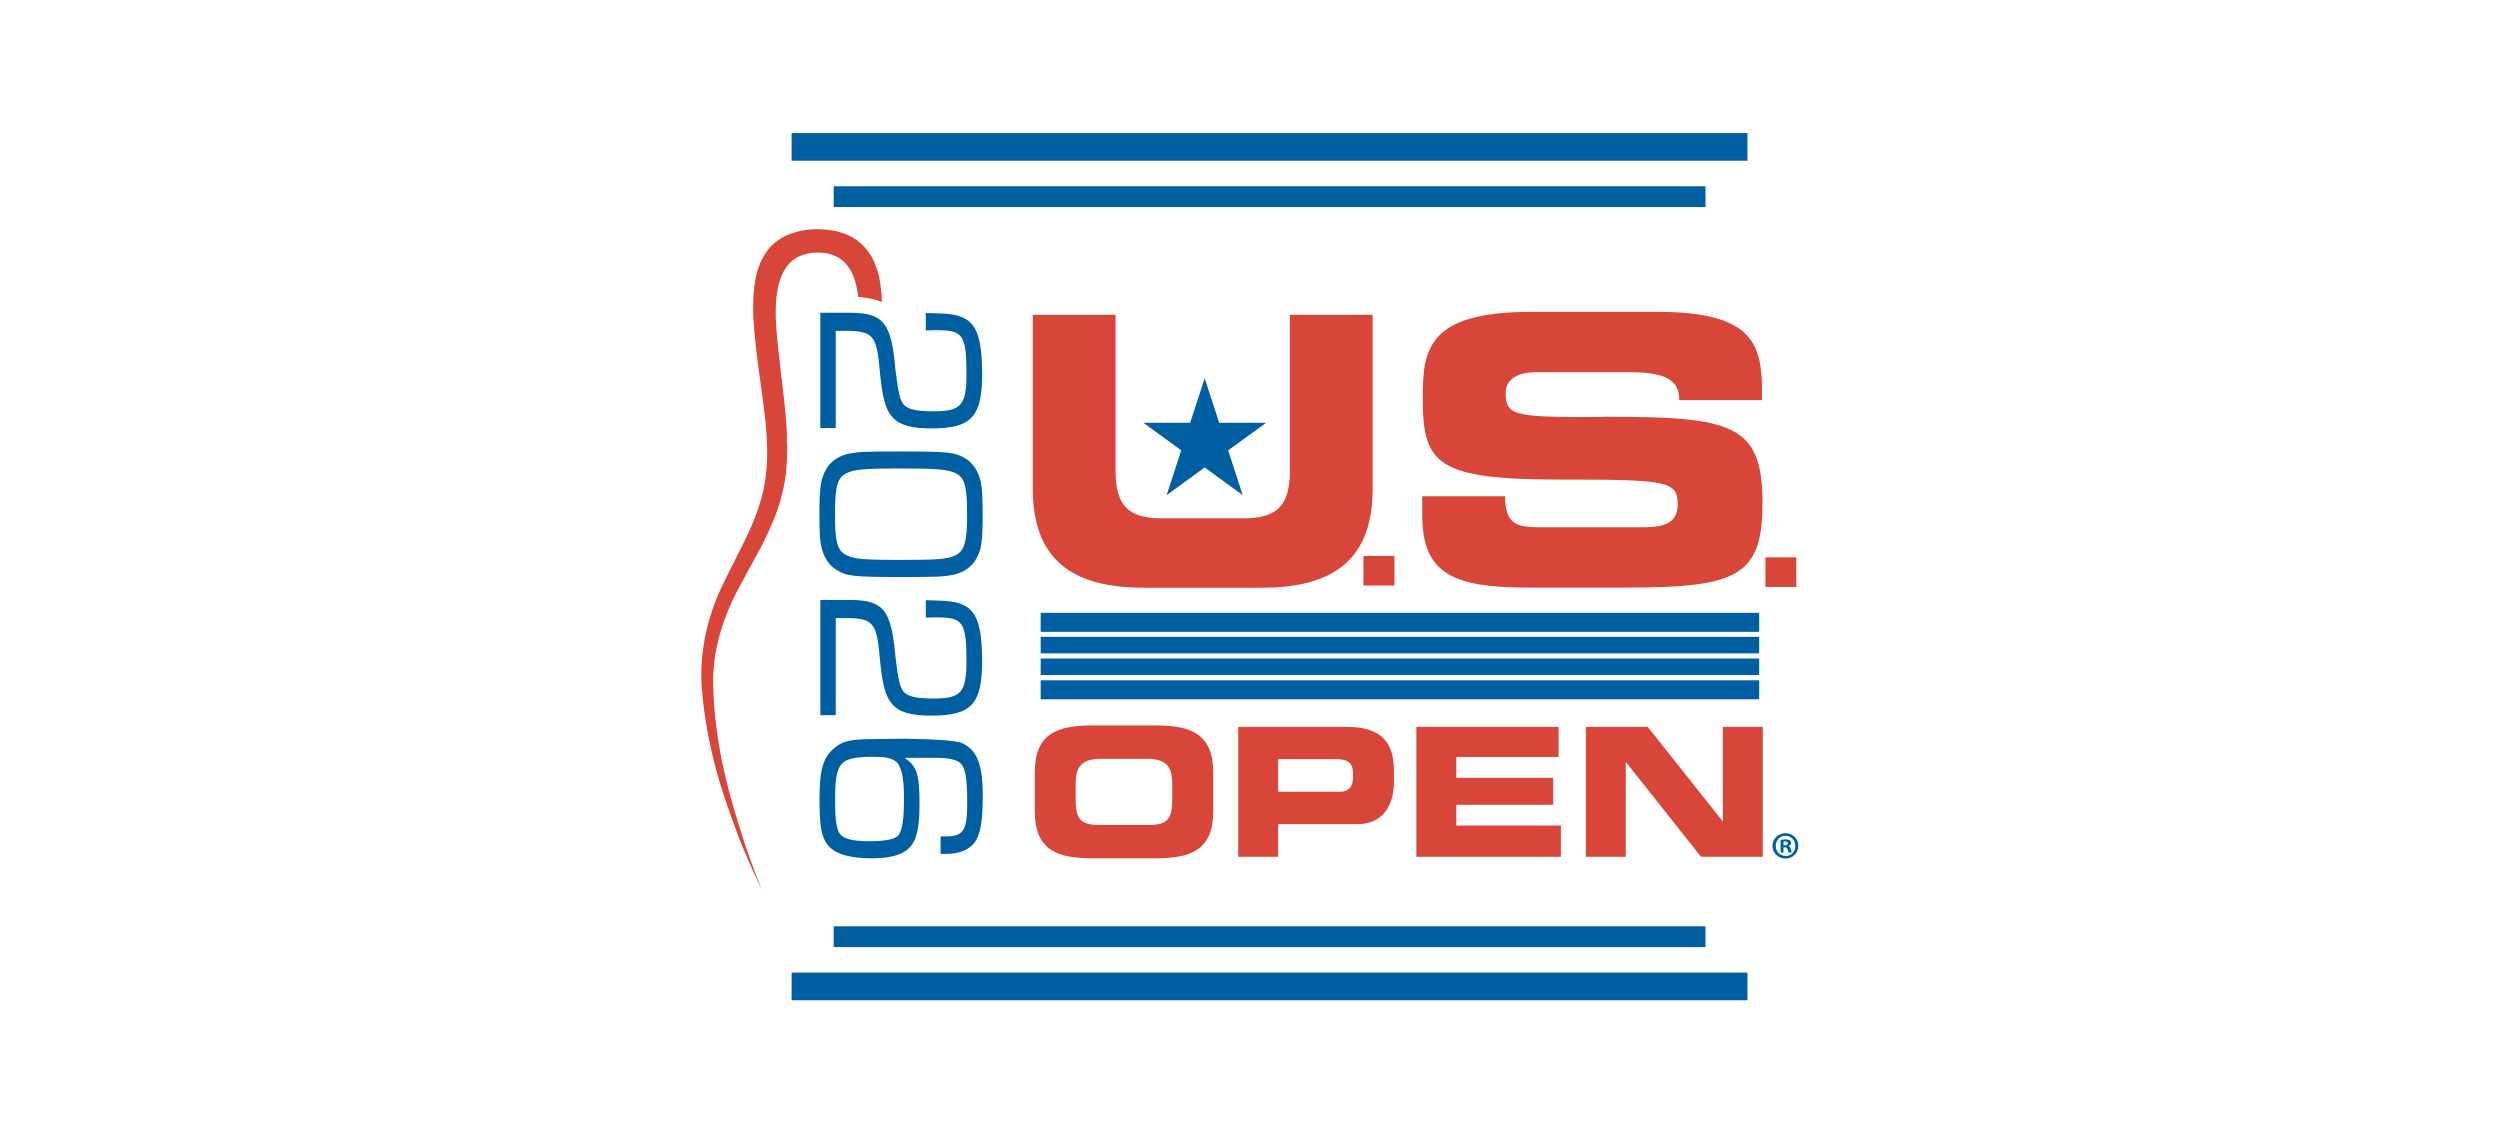 <?xml version="1.0" encoding="UTF-8"?>
<svg id="Layer_1" xmlns="http://www.w3.org/2000/svg" version="1.1" viewBox="0 0 150 68">
  <!-- Generator: Adobe Illustrator 29.4.0, SVG Export Plug-In . SVG Version: 2.1.0 Build 152)  -->
  <defs>
    <style>
      .st0 {
        fill: none;
      }

      .st1 {
        fill: #d84639;
      }

      .st2 {
        display: none;
      }

      .st2, .st3 {
        fill: #005fa0;
      }
    </style>
  </defs>
  <g>
    <g>
      <path class="st0" d="M107.112,50.49c-.046,0-.077,0-.099.008v.214h.084c.099,0,.176-.031.176-.115,0-.069-.054-.115-.161-.115l-0.0.008Z"/>
      <path class="st0" d="M81.18,46.679v-.306c0-.528-.26-.826-.979-.826h-3.512v1.959h3.719c.559,0,.773-.367.773-.826Z"/>
      <path class="st0" d="M68.846,45.524h-2.801c-1.263,0-1.5.597-1.5,1.561v.842c0,1.132.237,1.561,1.37,1.561h3.061c1.132,0,1.37-.428,1.37-1.561v-.842c0-.972-.237-1.561-1.5-1.561Z"/>
      <path class="st0" d="M107.127,50.145c-.337,0-.589.275-.589.604s.253.604.589.604.574-.268.574-.604-.245-.612-.582-.612l.008.008ZM107.311,51.148s-.038-.099-.061-.184c-.015-.084-.061-.122-.161-.122h-.084v.306h-.176v-.758c.069-.015.168-.023.291-.023.145,0,.207.023.26.054.038.031.077.092.077.168,0,.084-.061.145-.161.176h0c.077.038.115.092.138.191.023.115.038.161.054.191h-.191.015Z"/>
      <rect class="st3" x="47.497" y="58.356" width="57.35" height="1.66"/>
      <rect class="st3" x="50.022" y="55.578" width="52.307" height="1.247"/>
      <polygon class="st3" points="93.76 9.644 104.847 9.644 104.847 7.984 93.698 7.984 85.067 7.984 47.497 7.984 47.497 9.644 85.006 9.644 93.76 9.644"/>
      <polygon class="st3" points="89.237 12.422 102.33 12.422 102.33 11.175 88.748 11.175 84.669 11.175 50.022 11.175 50.022 12.422 84.18 12.422 89.237 12.422"/>
      <path class="st1" d="M68.601,35.263h7.116c4.56,0,6.642-1.921,6.642-5.953v-10.422h-4.966v9.35c0,2.058-.735,2.862-2.77,2.862h-4.92c-2.035,0-2.77-.803-2.77-2.862v-9.35h-4.966v10.422c0,4.025,2.081,5.953,6.642,5.953h-.008Z"/>
      <path class="st1" d="M96.269,25.017c-5.326.023-5.93-.023-5.93-1.431,0-.872.758-1.255,1.882-1.255h5.502c2.28,0,3.03.49,3.03,1.676h4.966v-.513c0-2.839-.536-4.782-6.267-4.782h-7.552c-6.267,0-6.535,2.257-6.535,5.188,0,3.979.849,4.874,8.317,4.874,6.397,0,6.978.092,6.978,1.5,0,1.255-1.071,1.362-2.127,1.362h-6.083c-1.431,0-2.127-.138-2.15-1.859h-4.966v1.117c0,3.512,1.813,4.361,6.328,4.361h6.014c6.596,0,8.073-.719,8.073-5.081,0-4.721-1.791-5.188-9.511-5.165l.031.008Z"/>
      <rect class="st1" x="105.926" y="33.441" width="1.852" height="1.775"/>
      <rect class="st1" x="81.808" y="33.357" width="1.859" height="1.775"/>
      <path class="st1" d="M69.358,43.526h-3.834c-2.158,0-3.436.536-3.436,2.823v2.326c0,2.28,1.278,2.823,3.436,2.823h3.834c2.15,0,3.436-.536,3.436-2.823v-2.326c0-2.28-1.285-2.823-3.436-2.823ZM70.338,47.934c0,1.132-.237,1.561-1.37,1.561h-3.061c-1.132,0-1.37-.428-1.37-1.561v-.842c0-.972.237-1.561,1.5-1.561h2.801c1.263,0,1.5.597,1.5,1.561v.842Z"/>
      <path class="st1" d="M81.44,49.449c1.691,0,2.196-1.339,2.196-2.502v-.666c0-1.155-.314-2.089-1.454-2.479h0c-.184-.061-.383-.107-.612-.145h-.077c-.092-.015-.184-.023-.283-.031h0c-.13-.008-.26-.015-.398-.015h-6.519v7.797h2.395v-1.959s4.752,0,4.752 0ZM76.689,45.546h3.512c.719,0,.979.298.979.826v.306c0,.459-.214.826-.773.826h-3.719v-1.959Z"/>
      <polygon class="st1" points="93.515 45.416 93.515 43.611 92.949 43.611 84.983 43.611 84.983 51.408 93.652 51.408 93.652 49.533 87.378 49.533 87.378 48.286 93.193 48.286 93.193 46.671 87.378 46.671 87.378 45.416 93.515 45.416"/>
      <polygon class="st1" points="103.37 43.611 103.37 49.273 103.355 49.273 98.863 43.611 95.244 43.611 95.152 43.611 95.152 51.408 97.547 51.408 97.547 45.745 97.57 45.745 102.062 51.408 105.765 51.408 105.765 43.611 105.199 43.611 103.37 43.611"/>
      <path class="st1" d="M48.469,15.215c.184-.038.383-.061.597-.061.658,0,1.148.184,1.515.497.069.061.13.122.191.191h0c.237.275.413.612.528.995,0,.023.015.038.015.061.023.077.038.145.061.222,0,.031.015.054.015.084.015.077.031.145.046.222,0,.031.008.054.015.084.015.099.031.207.038.306.275.023.536.061.773.107.237.046.451.115.65.191,0-.115-.008-.237-.015-.352-.015-.237-.038-.482-.077-.719-.015-.122-.038-.245-.061-.367-.015-.092-.038-.184-.069-.283-.184-.681-.536-1.423-1.201-1.921-.742-.574-1.653-.712-2.441-.719-.298,0-.612.023-.926.084h0c-.115.023-.237.046-.352.084-.038.008-.069.023-.107.031-.084.023-.168.054-.253.084-.038.015-.077.031-.122.046-.084.038-.161.077-.245.115-.038.015-.069.038-.107.054-.115.069-.222.138-.329.222-.758.566-1.117,1.446-1.263,2.204-.298,1.553-.107,2.969.031,4.339.314,2.709.88,5.318.559,7.652-.077.589-.214,1.155-.398,1.714-.092.275-.191.551-.298.819-.054.138-.115.268-.168.406-.352.803-.758,1.576-1.148,2.349-.13.26-.26.513-.39.773-.061.13-.122.26-.184.39-.253.52-.467,1.048-.643,1.584-.444,1.331-.643,2.693-.627,3.956,0,.253.015.505.038.742.092,1.102.253,2.127.444,3.076.069.314.138.627.207.926.145.604.306,1.171.467,1.706.077.237.145.467.222.689.092.283.184.551.275.811.054.153.107.306.161.459.161.444.321.857.459,1.24.153.375.291.727.428,1.033.13.314.253.589.36.826.36.803.582,1.224.582,1.224,0,0-.505-1.148-1.194-3.252-.65-2.097-1.645-5.196-1.737-9.014-.038-1.431.253-2.908.849-4.377.199-.49.428-.979.689-1.469.314-.604.673-1.232,1.025-1.882.145-.26.283-.528.421-.796.207-.406.406-.826.582-1.255.184-.428.344-.88.474-1.347.046-.153.084-.314.122-.467.077-.314.138-.643.184-.979.023-.145.038-.298.046-.444.038-.444.054-.888.054-1.331h0v-.069c-.008-.031-.015-.069-.015-.099h0v-.099c-.008-.031-.015-.054-.015-.084,0-.061,0-.115.008-.168v-.329h0c-.015-.069-.023-.138-.015-.207v-.015c-.015-.237-.031-.474-.054-.712-.061-.712-.145-1.423-.23-2.135h.008s-.015-.054-.015-.084c-.023-.168-.061-.337-.061-.505v-.008c-.015-.069-.023-.138-.023-.199,0-.008,0-.015-.008-.023-.015-.054-.023-.107-.015-.161-.031-.245-.054-.497-.084-.75-.015-.145-.038-.298-.046-.444-.015-.138-.031-.275-.046-.421v-.023c-.015-.138-.023-.283-.038-.421v-.015c-.161-2.066.038-4.201,1.844-4.583l.038-.008Z"/>
      <rect class="st2" x="62.663" y="36.586" width="43.11" height="1.14"/>
      <rect class="st2" x="62.663" y="39.333" width="43.11" height=".995"/>
      <rect class="st2" x="62.663" y="40.634" width="43.11" height="1.14"/>
      <polygon class="st3" points="73.153 25.369 72.281 22.698 71.409 25.369 68.608 25.369 70.873 27.022 70.001 29.707 72.281 28.047 74.561 29.707 73.689 27.022 75.962 25.369 73.153 25.369"/>
      <path class="st3" d="M107.127,49.992c-.436,0-.78.337-.78.758s.344.765.78.765.773-.337.773-.765-.337-.758-.773-.758ZM107.135,51.354c-.344,0-.589-.268-.589-.604s.253-.604.589-.604.582.275.582.612-.245.604-.574.604l-.008-.008Z"/>
      <path class="st3" d="M107.303,50.773h0c.092-.038.161-.099.161-.184,0-.077-.031-.138-.077-.168-.054-.031-.122-.054-.26-.054-.122,0-.222.008-.291.023v.758h.176v-.306h.084c.099,0,.145.038.161.122.023.084.038.161.061.184h.191s-.031-.077-.054-.191c-.023-.099-.061-.161-.138-.184l-.015 0ZM107.097,50.711h-.084v-.214s.054-.008.099-.008c.107,0,.161.046.161.115,0,.077-.077.115-.176.115l0-.008Z"/>
    </g>
    <rect class="st3" x="62.441" y="36.77" width="43.11" height="1.14"/>
    <rect class="st3" x="62.441" y="39.509" width="43.11" height=".995"/>
    <rect class="st3" x="62.441" y="40.818" width="43.11" height="1.14"/>
    <rect class="st3" x="62.441" y="38.208" width="43.11" height=".995"/>
  </g>
  <g>
    <path class="st3" d="M49.219,25.675v-6.91h1.798c1.997.015,2.464.589,2.709,3.397.161,1.393.275,1.859.505,2.127.26.275.765.39,1.783.39,1.637,0,1.974-.36,1.974-2.219,0-2.357-.199-2.648-1.768-2.648-.115,0-.344,0-.673.015v-1.048c1.484.031,1.898.084,2.387.36.704.39.995,1.339.995,3.283,0,2.586-.635,3.283-3.038,3.283-1.263,0-1.928-.199-2.372-.704-.375-.428-.574-1.125-.719-2.617-.199-2.349-.375-2.548-2.341-2.533h-.314v5.831h-.903l-.023-.008Z"/>
    <path class="st3" d="M58.516,33.625c-.26.421-.78.765-1.339.865-.604.115-.934.13-3.107.13-2.923,0-3.267-.046-3.91-.444-.444-.291-.719-.719-.88-1.37-.084-.375-.115-.895-.115-1.944,0-1.668.084-2.173.444-2.778.26-.421.78-.765,1.339-.865.62-.115.918-.13,3.191-.13,2.823,0,3.183.046,3.826.444.444.291.719.719.88,1.37.084.36.115.903.115,1.959,0,1.668-.069,2.158-.444,2.762ZM57.322,28.384c-.459-.214-1.079-.275-3.221-.275s-2.831.046-3.298.275c-.559.26-.704.788-.704,2.472,0,1.683.145,2.204.704,2.464.459.23,1.064.275,3.267.275s2.793-.046,3.252-.275c.543-.26.704-.788.704-2.464s-.145-2.219-.704-2.472Z"/>
    <path class="st3" d="M49.219,42.907v-6.91h1.798c1.997.015,2.464.589,2.709,3.397.161,1.393.275,1.859.505,2.127.26.275.765.39,1.783.39,1.637,0,1.974-.36,1.974-2.219,0-2.357-.199-2.648-1.768-2.648-.115,0-.344,0-.673.015v-1.048c1.484.031,1.898.084,2.387.36.704.39.995,1.339.995,3.283,0,2.586-.635,3.283-3.038,3.283-1.263,0-1.928-.199-2.372-.704-.375-.428-.574-1.125-.719-2.617-.199-2.349-.375-2.548-2.341-2.533h-.314v5.831h-.903l-.023-.008Z"/>
    <path class="st3" d="M56.434,50.183h.344c1.018,0,1.255-.36,1.255-1.982s-.115-2.219-.505-2.487c-.214-.145-.735-.245-1.263-.245h-1.944v.031c.704.505.849.964.849,2.762,0,1.454-.176,2.173-.635,2.632-.421.406-1.14.604-2.227.604-1.408,0-2.318-.291-2.716-.895-.314-.474-.421-1.079-.421-2.663,0-1.768.214-2.502.903-3.068.459-.375.788-.474,1.859-.52.199 0.0.985-.01,2.357-.031,1.984.036,3.122.122,3.413.26.918.406,1.263,1.278,1.263,3.168,0,1.699-.176,2.533-.65,2.977-.344.329-.865.505-1.553.505h-.329s0-1.048-0-1.048ZM53.726,45.669c-.245-.184-.589-.26-1.278-.26-2.089,0-2.341.291-2.341,2.632,0,1.224.084,1.768.329,2.043.245.26.78.39,1.699.39s1.507-.099,1.745-.329c.245-.26.36-.979.36-2.227s-.145-1.974-.505-2.242l-.008-.008Z"/>
  </g>
</svg>